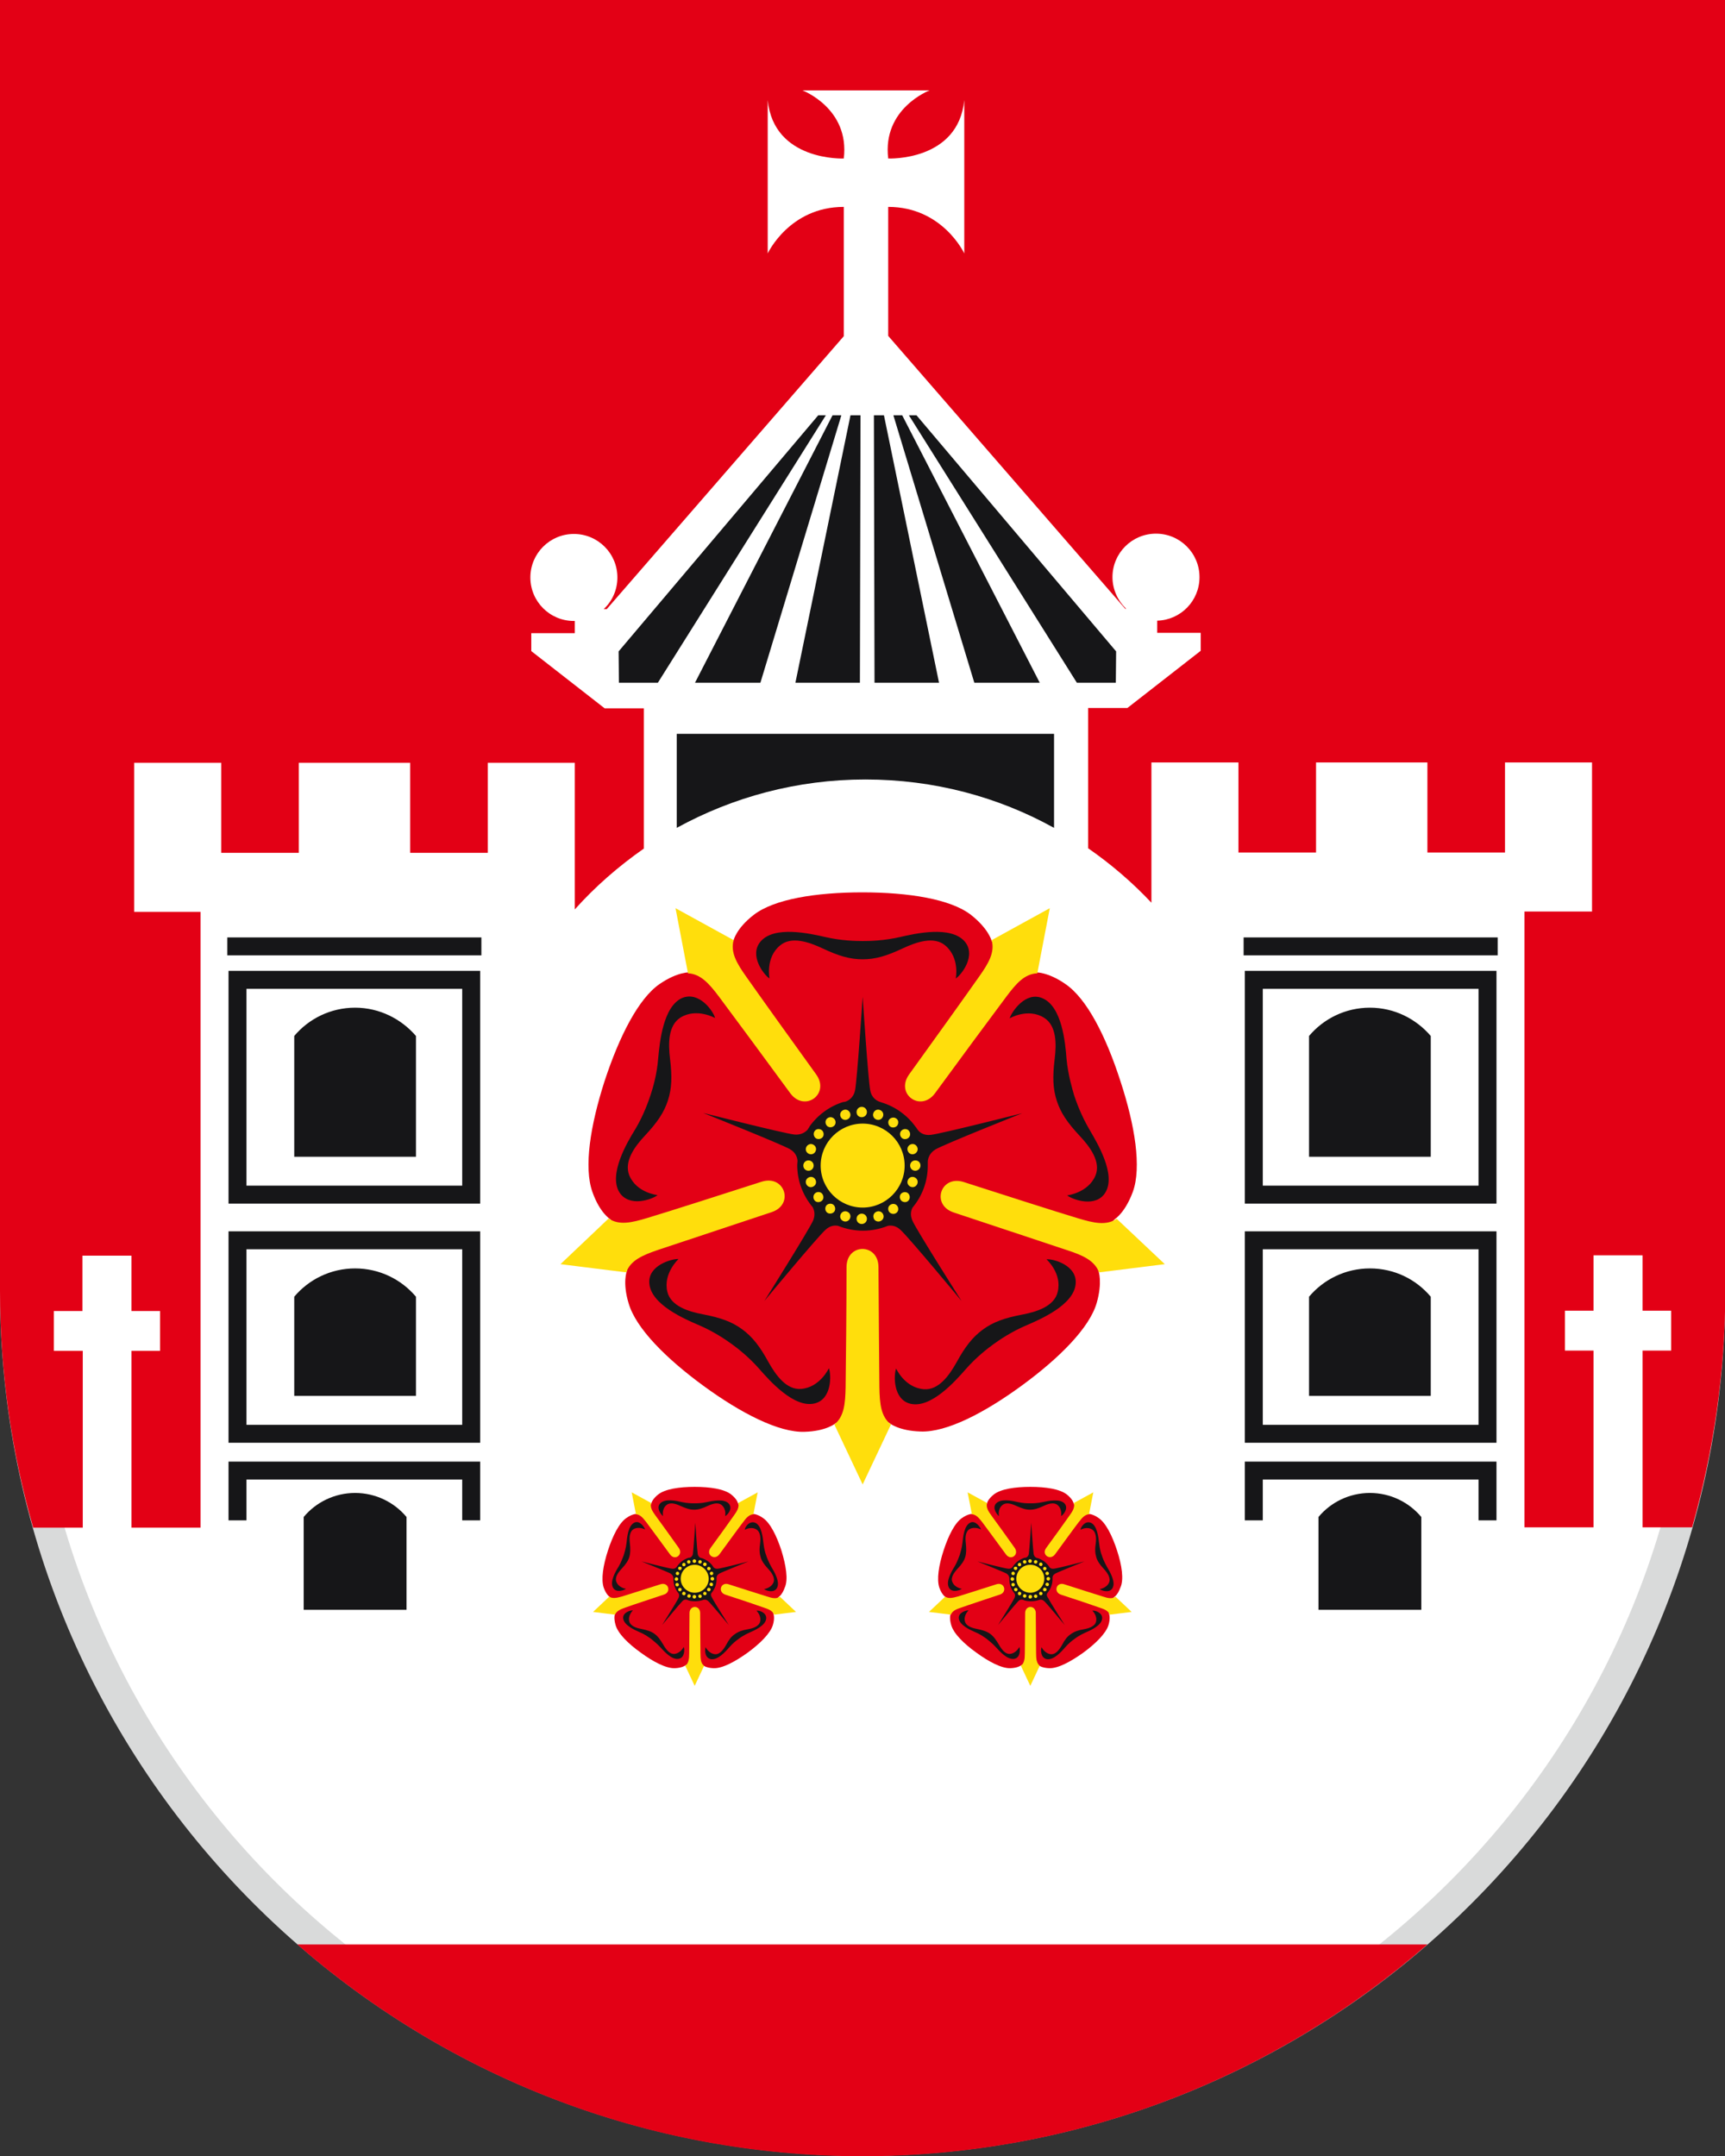<?xml version="1.0" encoding="utf-8"?>
<!-- Generator: $$$/GeneralStr/196=Adobe Illustrator 27.6.0, SVG Export Plug-In . SVG Version: 6.00 Build 0)  -->
<svg version="1.1" id="Ebene_1" xmlns="http://www.w3.org/2000/svg" xmlns:xlink="http://www.w3.org/1999/xlink" x="0px" y="0px"
	 viewBox="0 0 56.69 70.87" style="enable-background:new 0 0 56.69 70.87;" xml:space="preserve">
<rect x="0" y="0" width="56.69" height="70.87" fill="#333333" stroke="none"/>
<style type="text/css">
	.st0{fill:#E30015;}
	.st1{fill:#FFFFFF;}
	.st2{fill:#D9DADA;}
	.st3{fill:#161618;}
	.st4{fill:#FFDE0C;}
</style>
<path class="st0" d="M27.72,36.51c-1.07,0.35-1.66,1.5-1.31,2.57s1.5,1.66,2.57,1.31c1.07-0.35,1.66-1.5,1.31-2.57
	C29.94,36.75,28.79,36.16,27.72,36.51z"/>
<g>
	<path class="st1" d="M28.35,70.37C12.99,70.37,0.5,57.83,0.5,42.42V0.5h55.69v41.92C56.19,57.83,43.7,70.37,28.35,70.37z"/>
	<path class="st2" d="M55.69,1v41.42c0,15.13-12.27,27.44-27.35,27.44S1,57.55,1,42.42V1H55.69 M56.69,0H0v42.42
		c0,15.71,12.69,28.44,28.35,28.44s28.35-12.74,28.35-28.44V0L56.69,0z"/>
</g>
<path class="st0" d="M46.91,63.91c-4.97,4.33-11.46,6.96-18.57,6.96s-13.59-2.63-18.57-6.96H46.91z M0,0v42.42
	c0,2.7,0.38,5.31,1.09,7.79h1.63v-5.81H1.77v-1.31h0.94v-1.82h1.61v1.82h0.94v1.31H4.32v5.81h2.27V29.97H4.41v-4.9h2.86v2.96h2.55
	v-2.96h3.66v2.96h2.55v-2.96h2.86v4.82c0.67-0.75,1.44-1.42,2.27-2v-4.61h-1.29l-2.41-1.88v-0.59h1.43v-0.4c-0.01,0-0.02,0-0.03,0
	c-0.79,0-1.43-0.64-1.43-1.43s0.64-1.43,1.43-1.43s1.43,0.64,1.43,1.43c0,0.41-0.17,0.78-0.45,1.04h0.1l7.79-8.97V6.8
	c-1.79,0-2.5,1.53-2.5,1.53V3.29c0.2,2.02,2.5,1.92,2.5,1.92c0.2-1.65-1.36-2.24-1.36-2.24h4.18c0,0-1.56,0.59-1.36,2.24
	c0,0,2.3,0.1,2.5-1.92v5.04c0,0-0.71-1.53-2.5-1.53v4.24l7.79,8.97h0.03c-0.27-0.26-0.45-0.63-0.45-1.04c0-0.79,0.64-1.43,1.43-1.43
	s1.43,0.64,1.43,1.43c0,0.78-0.62,1.41-1.39,1.43v0.4h1.43v0.59l-2.41,1.88h-1.29v4.61c0.75,0.52,1.45,1.12,2.08,1.79v-4.61h2.86
	v2.96h2.55v-2.96h3.66v2.96h2.55v-2.96h2.86v4.9H50.1v20.24h2.27v-5.81h-0.94v-1.31h0.94v-1.82h1.61v1.82h0.94v1.31h-0.94v5.81h1.63
	c0.7-2.48,1.09-5.09,1.09-7.79V0H0z M36.82,35.53c-0.47-1.46-1.1-2.71-1.81-3.19c-0.59-0.41-0.99-0.38-0.99-0.38l0,0l-0.98-0.14
	l-0.03-0.02l-0.43-0.9l0,0c0,0-0.1-0.38-0.67-0.83c-0.67-0.52-2.05-0.74-3.57-0.74c-1.52,0-2.9,0.22-3.57,0.74
	c-0.57,0.44-0.66,0.83-0.66,0.83h0l-0.43,0.9l-0.03,0.02l-0.98,0.14v0c0,0-0.39-0.03-0.99,0.38c-0.7,0.48-1.33,1.73-1.81,3.19
	c-0.47,1.46-0.69,2.84-0.4,3.65c0.24,0.68,0.58,0.89,0.58,0.89v0l0.71,0.69l0.01,0.04l-0.17,0.98l0,0c0,0-0.15,0.37,0.06,1.06
	c0.24,0.82,1.23,1.81,2.46,2.71c1.23,0.9,2.48,1.54,3.32,1.51c0.72-0.02,1.02-0.28,1.02-0.28l0,0l0.87-0.47l0.04,0l0.87,0.47v0
	c0,0,0.3,0.25,1.02,0.27c0.85,0.03,2.09-0.61,3.32-1.51c1.23-0.9,2.22-1.89,2.46-2.71c0.2-0.69,0.06-1.06,0.06-1.06l0,0l-0.17-0.98
	l0.01-0.04l0.71-0.69v0c0,0,0.33-0.21,0.58-0.89C37.52,38.37,37.3,36.99,36.82,35.53z M36.71,50.96c-0.16-0.49-0.37-0.91-0.61-1.07
	c-0.2-0.14-0.33-0.13-0.33-0.13l0,0l-0.33-0.05l-0.01-0.01l-0.15-0.3l0,0c0,0-0.03-0.13-0.22-0.28c-0.23-0.18-0.69-0.25-1.2-0.25
	c-0.51,0-0.97,0.07-1.2,0.25c-0.19,0.15-0.22,0.28-0.22,0.28h0l-0.15,0.3l-0.01,0.01l-0.33,0.05v0c0,0-0.13-0.01-0.33,0.13
	c-0.24,0.16-0.45,0.58-0.61,1.07c-0.16,0.49-0.23,0.95-0.14,1.22c0.08,0.23,0.19,0.3,0.19,0.3v0l0.24,0.23l0,0.01l-0.06,0.33l0,0
	c0,0-0.05,0.12,0.02,0.36c0.08,0.28,0.41,0.61,0.83,0.91c0.41,0.3,0.83,0.52,1.12,0.51c0.24-0.01,0.34-0.09,0.34-0.09l0,0l0.29-0.16
	l0.01,0l0.29,0.16v0c0,0,0.1,0.08,0.34,0.09c0.29,0.01,0.7-0.21,1.12-0.51c0.41-0.3,0.75-0.64,0.83-0.91
	c0.07-0.23,0.02-0.36,0.02-0.36l0,0l-0.06-0.33l0-0.01l0.24-0.23v0c0,0,0.11-0.07,0.19-0.3C36.94,51.92,36.87,51.45,36.71,50.96z
	 M25.68,50.96c-0.16-0.49-0.37-0.91-0.61-1.07c-0.2-0.14-0.33-0.13-0.33-0.13l0,0l-0.33-0.05l-0.01-0.01l-0.15-0.3l0,0
	c0,0-0.03-0.13-0.22-0.28c-0.23-0.18-0.69-0.25-1.2-0.25c-0.51,0-0.97,0.07-1.2,0.25c-0.19,0.15-0.22,0.28-0.22,0.28h0l-0.15,0.3
	l-0.01,0.01l-0.33,0.05v0c0,0-0.13-0.01-0.33,0.13c-0.24,0.16-0.45,0.58-0.61,1.07c-0.16,0.49-0.23,0.95-0.14,1.22
	c0.08,0.23,0.19,0.3,0.19,0.3v0l0.24,0.23l0,0.01l-0.06,0.33l0,0c0,0-0.05,0.12,0.02,0.36c0.08,0.28,0.41,0.61,0.83,0.91
	c0.41,0.3,0.83,0.52,1.12,0.51c0.24-0.01,0.34-0.09,0.34-0.09l0,0l0.29-0.16l0.01,0l0.29,0.16v0c0,0,0.1,0.08,0.34,0.09
	c0.29,0.01,0.7-0.21,1.12-0.51c0.41-0.3,0.75-0.64,0.83-0.91c0.07-0.23,0.02-0.36,0.02-0.36l0,0l-0.06-0.33l0-0.01l0.24-0.23v0
	c0,0,0.11-0.07,0.19-0.3C25.91,51.92,25.83,51.45,25.68,50.96z"/>
<path class="st3" d="M22.24,24.12h12.4v3.09c-1.84-1.02-3.95-1.59-6.2-1.59c-2.25,0-4.36,0.58-6.2,1.59V24.12z M11.67,33.12
	c-0.8,0-1.52,0.36-2,0.93v3.97h4v-3.97C13.19,33.49,12.47,33.12,11.67,33.12z M11.67,41.69c-0.8,0-1.52,0.36-2,0.93v3.26h4v-3.26
	C13.19,42.05,12.47,41.69,11.67,41.69z M11.67,49.07c-0.68,0-1.29,0.31-1.69,0.79v3.05h3.38v-3.05
	C12.96,49.38,12.35,49.07,11.67,49.07z M7.51,31.91h8.27v7.65H7.51V31.91z M8.1,38.97h7.09V32.5H8.1V38.97z M7.51,40.47h8.27v6.95
	H7.51V40.47z M8.1,46.83h7.09v-5.77H8.1V46.83z M7.51,49.97H8.1v-1.34h7.09v1.34h0.59v-1.93H7.51V49.97z M7.47,31.4h8.35v-0.59H7.47
	V31.4z M45.02,33.12c-0.8,0-1.52,0.36-2,0.93v3.97h4v-3.97C46.54,33.49,45.83,33.12,45.02,33.12z M45.02,41.69
	c-0.8,0-1.52,0.36-2,0.93v3.26h4v-3.26C46.54,42.05,45.83,41.69,45.02,41.69z M45.02,49.07c-0.68,0-1.29,0.31-1.69,0.79v3.05h3.38
	v-3.05C46.31,49.38,45.7,49.07,45.02,49.07z M40.91,31.91h8.27v7.65h-8.27V31.91z M41.5,38.97h7.09V32.5H41.5V38.97z M40.91,40.47
	h8.27v6.95h-8.27V40.47z M41.5,46.83h7.09v-5.77H41.5V46.83z M40.91,49.97h0.59v-1.34h7.09v1.34h0.59v-1.93h-8.27V49.97z
	 M40.87,30.81v0.59h8.35v-0.59H40.87z M30.86,22.44l-1.81-8.79h-0.33l0.02,8.79H30.86z M34.17,22.44l-4.52-8.79h-0.29l2.66,8.79
	H34.17z M29.87,13.65l5.52,8.79h1.28l0.01-1.03l-6.56-7.76H29.87z M28.26,22.44l0.02-8.79h-0.33l-1.81,8.79H28.26z M24.99,22.44
	l2.66-8.79h-0.29l-4.52,8.79H24.99z M26.89,13.65l-6.56,7.76l0.01,1.03h1.28l5.52-8.79H26.89z M29.99,39.69
	c0.31-0.37,0.5-0.85,0.5-1.38c0-0.05,0-0.09,0-0.14c0.01-0.11,0.06-0.27,0.25-0.39c0.31-0.18,2.85-1.19,2.85-1.19s-2.64,0.67-3,0.71
	c-0.24,0.03-0.38-0.09-0.44-0.18c-0.01-0.02-0.03-0.04-0.04-0.06c-0.01-0.01-0.01-0.01-0.01-0.01l0,0
	c-0.27-0.38-0.66-0.67-1.11-0.81l0,0c0,0-0.01,0-0.03-0.01c-0.01,0-0.02-0.01-0.03-0.01c-0.1-0.03-0.28-0.12-0.33-0.38
	c-0.07-0.35-0.25-3.08-0.25-3.08s-0.18,2.72-0.25,3.08c-0.05,0.24-0.22,0.34-0.32,0.37c-0.02,0-0.04,0.01-0.05,0.01
	c-0.01,0-0.02,0-0.02,0l0,0c-0.45,0.14-0.84,0.43-1.11,0.81l0,0c0,0,0,0,0,0.01c-0.02,0.03-0.04,0.05-0.05,0.08
	c-0.07,0.08-0.21,0.19-0.44,0.17c-0.36-0.04-3-0.71-3-0.71s2.53,1.01,2.85,1.19c0.19,0.11,0.24,0.27,0.25,0.38
	c0,0.05-0.01,0.1-0.01,0.14c0,0.53,0.19,1.01,0.51,1.39c0.05,0.1,0.09,0.25,0.01,0.44c-0.15,0.33-1.6,2.64-1.6,2.64
	s1.74-2.1,2.01-2.34c0.15-0.14,0.3-0.15,0.41-0.13c0.25,0.1,0.53,0.16,0.82,0.16c0.29,0,0.57-0.06,0.82-0.16
	c0.11-0.02,0.26-0.01,0.41,0.13c0.27,0.24,2.01,2.34,2.01,2.34s-1.46-2.3-1.61-2.63C29.9,39.94,29.94,39.78,29.99,39.69z
	 M31.7,30.94c-0.46-0.52-1.61-0.26-2.13-0.14c-0.52,0.12-1,0.13-1.22,0.13c-0.22,0-0.7-0.01-1.22-0.13
	c-0.52-0.12-1.68-0.38-2.13,0.14c-0.4,0.46,0.11,1.11,0.29,1.22c0,0-0.14-0.68,0.34-1.08c0.37-0.32,0.95-0.12,1.4,0.09
	c0.53,0.25,0.9,0.36,1.32,0.36v0c0,0,0,0,0,0c0,0,0,0,0,0v0c0.42,0,0.79-0.11,1.32-0.36c0.45-0.21,1.03-0.41,1.4-0.09
	c0.48,0.41,0.34,1.08,0.34,1.08C31.59,32.05,32.1,31.4,31.7,30.94z M23.5,33.46c0,0-0.6-0.34-1.13-0.02
	c-0.42,0.26-0.41,0.87-0.35,1.36c0.07,0.58,0.06,0.97-0.07,1.37l0,0c0,0,0,0,0,0c0,0,0,0,0,0l0,0c-0.13,0.4-0.35,0.72-0.75,1.15
	c-0.34,0.36-0.7,0.85-0.52,1.31c0.24,0.58,0.93,0.65,0.93,0.65c-0.17,0.14-0.94,0.42-1.26-0.1c-0.35-0.59,0.25-1.62,0.53-2.07
	c0.27-0.45,0.43-0.91,0.5-1.12c0.07-0.21,0.21-0.67,0.25-1.2c0.05-0.53,0.16-1.71,0.79-1.99C22.99,32.57,23.45,33.25,23.5,33.46z
	 M34.26,32.81c0.64,0.27,0.75,1.46,0.79,1.99c0.05,0.53,0.19,0.99,0.25,1.2c0.07,0.21,0.23,0.66,0.5,1.12
	c0.27,0.46,0.88,1.48,0.53,2.07c-0.31,0.52-1.08,0.24-1.26,0.1c0,0,0.69-0.08,0.93-0.65c0.19-0.45-0.18-0.95-0.52-1.31
	c-0.4-0.43-0.62-0.75-0.75-1.15l0,0c0,0,0,0,0,0c0,0,0,0,0,0l0,0c-0.13-0.4-0.14-0.79-0.07-1.37c0.06-0.49,0.07-1.1-0.35-1.36
	c-0.53-0.33-1.13,0.02-1.13,0.02C33.25,33.25,33.71,32.57,34.26,32.81z M35.35,42.2c-0.06,0.69-1.15,1.16-1.64,1.37
	c-0.49,0.21-0.88,0.48-1.06,0.61c-0.18,0.13-0.56,0.42-0.91,0.82c-0.35,0.4-1.14,1.29-1.81,1.14c-0.59-0.13-0.56-0.96-0.48-1.16
	c0,0,0.28,0.63,0.91,0.68c0.49,0.04,0.84-0.46,1.08-0.89c0.28-0.51,0.52-0.82,0.86-1.07l0,0c0,0,0,0,0,0s0,0,0,0l0,0
	c0.34-0.25,0.71-0.38,1.28-0.49c0.48-0.09,1.07-0.27,1.18-0.75c0.15-0.61-0.37-1.07-0.37-1.07C34.62,41.37,35.41,41.59,35.35,42.2z
	 M22.3,41.38c0,0-0.51,0.47-0.37,1.07c0.11,0.48,0.7,0.66,1.18,0.75c0.57,0.11,0.94,0.24,1.28,0.49l0,0c0,0,0,0,0,0c0,0,0,0,0,0l0,0
	c0.34,0.25,0.58,0.56,0.86,1.07c0.24,0.43,0.59,0.93,1.08,0.89c0.62-0.05,0.91-0.68,0.91-0.68c0.08,0.2,0.11,1.03-0.48,1.16
	c-0.67,0.15-1.46-0.74-1.81-1.14c-0.35-0.4-0.73-0.69-0.91-0.82c-0.18-0.13-0.57-0.4-1.06-0.61c-0.49-0.21-1.58-0.68-1.64-1.37
	C21.28,41.59,22.08,41.37,22.3,41.38z M34.42,52.36c0.11-0.13,0.17-0.29,0.17-0.46c0-0.02,0-0.03,0-0.05c0-0.04,0.02-0.09,0.09-0.13
	c0.11-0.06,0.96-0.4,0.96-0.4s-0.89,0.23-1.01,0.24c-0.08,0.01-0.13-0.03-0.15-0.06c0-0.01-0.01-0.01-0.01-0.02c0,0,0,0,0,0l0,0
	c-0.09-0.13-0.22-0.22-0.37-0.27l0,0c0,0,0,0-0.01,0c0,0-0.01,0-0.01,0c-0.03-0.01-0.09-0.04-0.11-0.13
	c-0.02-0.12-0.08-1.03-0.08-1.03s-0.06,0.91-0.08,1.03c-0.02,0.08-0.07,0.11-0.11,0.12c-0.01,0-0.01,0-0.02,0c0,0-0.01,0-0.01,0l0,0
	c-0.15,0.05-0.28,0.14-0.37,0.27l0,0c0,0,0,0,0,0c-0.01,0.01-0.01,0.02-0.02,0.03c-0.02,0.03-0.07,0.07-0.15,0.06
	c-0.12-0.01-1.01-0.24-1.01-0.24s0.85,0.34,0.96,0.4c0.06,0.04,0.08,0.09,0.09,0.13c0,0.02,0,0.03,0,0.05
	c0,0.18,0.06,0.34,0.17,0.47c0.02,0.03,0.03,0.08,0,0.15c-0.05,0.11-0.54,0.89-0.54,0.89s0.58-0.7,0.67-0.79
	c0.05-0.05,0.1-0.05,0.14-0.04c0.09,0.04,0.18,0.05,0.28,0.05c0.1,0,0.19-0.02,0.28-0.05c0.04-0.01,0.09,0,0.14,0.04
	c0.09,0.08,0.68,0.79,0.68,0.79s-0.49-0.77-0.54-0.88C34.38,52.44,34.4,52.39,34.42,52.36z M34.99,49.42
	c-0.15-0.17-0.54-0.09-0.72-0.05c-0.17,0.04-0.33,0.04-0.41,0.04s-0.24,0-0.41-0.04c-0.17-0.04-0.56-0.13-0.72,0.05
	c-0.13,0.15,0.04,0.37,0.1,0.41c0,0-0.05-0.23,0.11-0.36c0.13-0.11,0.32-0.04,0.47,0.03c0.18,0.08,0.3,0.12,0.44,0.12v0c0,0,0,0,0,0
	s0,0,0,0v0c0.14,0,0.27-0.04,0.44-0.12c0.15-0.07,0.34-0.14,0.47-0.03c0.16,0.14,0.11,0.36,0.11,0.36
	C34.95,49.79,35.12,49.58,34.99,49.42z M32.24,50.27c0,0-0.2-0.11-0.38-0.01c-0.14,0.09-0.14,0.29-0.12,0.46
	c0.02,0.19,0.02,0.33-0.02,0.46l0,0c0,0,0,0,0,0s0,0,0,0l0,0c-0.04,0.13-0.12,0.24-0.25,0.38c-0.11,0.12-0.24,0.29-0.17,0.44
	c0.08,0.19,0.31,0.22,0.31,0.22c-0.06,0.05-0.32,0.14-0.42-0.03c-0.12-0.2,0.08-0.54,0.18-0.7c0.09-0.15,0.14-0.31,0.17-0.38
	c0.02-0.07,0.07-0.22,0.09-0.4c0.02-0.18,0.05-0.58,0.27-0.67C32.06,49.97,32.22,50.2,32.24,50.27z M35.85,50.05
	c0.21,0.09,0.25,0.49,0.27,0.67c0.02,0.18,0.06,0.33,0.09,0.4c0.02,0.07,0.08,0.22,0.17,0.38c0.09,0.15,0.3,0.5,0.18,0.7
	c-0.1,0.17-0.36,0.08-0.42,0.03c0,0,0.23-0.03,0.31-0.22c0.06-0.15-0.06-0.32-0.17-0.44c-0.13-0.14-0.21-0.25-0.25-0.38l0,0
	c0,0,0,0,0,0c0,0,0,0,0,0l0,0c-0.04-0.13-0.05-0.27-0.02-0.46c0.02-0.16,0.02-0.37-0.12-0.46c-0.18-0.11-0.38,0.01-0.38,0.01
	C35.51,50.2,35.66,49.97,35.85,50.05z M36.22,53.2c-0.02,0.23-0.39,0.39-0.55,0.46c-0.16,0.07-0.3,0.16-0.36,0.21
	c-0.06,0.04-0.19,0.14-0.31,0.28c-0.12,0.14-0.38,0.43-0.61,0.38c-0.2-0.05-0.19-0.32-0.16-0.39c0,0,0.1,0.21,0.31,0.23
	c0.16,0.01,0.28-0.16,0.36-0.3c0.09-0.17,0.17-0.28,0.29-0.36l0,0c0,0,0,0,0,0s0,0,0,0l0,0c0.11-0.08,0.24-0.13,0.43-0.16
	c0.16-0.03,0.36-0.09,0.4-0.25c0.05-0.2-0.12-0.36-0.12-0.36C35.97,52.92,36.24,53,36.22,53.2z M31.83,52.93
	c0,0-0.17,0.16-0.12,0.36c0.04,0.16,0.24,0.22,0.4,0.25c0.19,0.04,0.32,0.08,0.43,0.16l0,0c0,0,0,0,0,0s0,0,0,0l0,0
	c0.11,0.08,0.19,0.19,0.29,0.36c0.08,0.14,0.2,0.31,0.36,0.3c0.21-0.02,0.31-0.23,0.31-0.23c0.03,0.07,0.04,0.35-0.16,0.39
	c-0.23,0.05-0.49-0.25-0.61-0.38c-0.12-0.13-0.25-0.23-0.31-0.28c-0.06-0.04-0.19-0.14-0.36-0.21c-0.16-0.07-0.53-0.23-0.55-0.46
	C31.49,53,31.76,52.92,31.83,52.93z M23.38,52.36c0.11-0.13,0.17-0.29,0.17-0.46c0-0.02,0-0.03,0-0.05c0-0.04,0.02-0.09,0.09-0.13
	c0.11-0.06,0.96-0.4,0.96-0.4s-0.89,0.23-1.01,0.24c-0.08,0.01-0.13-0.03-0.15-0.06c0-0.01-0.01-0.01-0.01-0.02c0,0,0,0,0,0l0,0
	c-0.09-0.13-0.22-0.22-0.37-0.27l0,0c0,0,0,0-0.01,0c0,0-0.01,0-0.01,0c-0.03-0.01-0.09-0.04-0.11-0.13
	c-0.02-0.12-0.08-1.03-0.08-1.03s-0.06,0.91-0.08,1.03c-0.02,0.08-0.07,0.11-0.11,0.12c-0.01,0-0.01,0-0.02,0c0,0-0.01,0-0.01,0l0,0
	c-0.15,0.05-0.28,0.14-0.37,0.27l0,0c0,0,0,0,0,0c-0.01,0.01-0.01,0.02-0.02,0.03c-0.02,0.03-0.07,0.07-0.15,0.06
	c-0.12-0.01-1.01-0.24-1.01-0.24s0.85,0.34,0.96,0.4c0.06,0.04,0.08,0.09,0.09,0.13c0,0.02,0,0.03,0,0.05
	c0,0.18,0.06,0.34,0.17,0.47c0.02,0.03,0.03,0.08,0,0.15c-0.05,0.11-0.54,0.89-0.54,0.89s0.58-0.7,0.67-0.79
	c0.05-0.05,0.1-0.05,0.14-0.04c0.09,0.04,0.18,0.05,0.28,0.05c0.1,0,0.19-0.02,0.28-0.05c0.04-0.01,0.09,0,0.14,0.04
	c0.09,0.08,0.68,0.79,0.68,0.79s-0.49-0.77-0.54-0.88C23.35,52.44,23.36,52.39,23.38,52.36z M23.95,49.42
	c-0.15-0.17-0.54-0.09-0.72-0.05c-0.17,0.04-0.33,0.04-0.41,0.04c-0.07,0-0.24,0-0.41-0.04c-0.17-0.04-0.56-0.13-0.72,0.05
	c-0.13,0.15,0.04,0.37,0.1,0.41c0,0-0.05-0.23,0.11-0.36c0.13-0.11,0.32-0.04,0.47,0.03c0.18,0.08,0.3,0.12,0.44,0.12v0c0,0,0,0,0,0
	c0,0,0,0,0,0v0c0.14,0,0.27-0.04,0.44-0.12c0.15-0.07,0.34-0.14,0.47-0.03c0.16,0.14,0.11,0.36,0.11,0.36
	C23.92,49.79,24.09,49.58,23.95,49.42z M21.2,50.27c0,0-0.2-0.11-0.38-0.01c-0.14,0.09-0.14,0.29-0.12,0.46
	c0.02,0.19,0.02,0.33-0.02,0.46l0,0c0,0,0,0,0,0c0,0,0,0,0,0l0,0c-0.04,0.13-0.12,0.24-0.25,0.38c-0.11,0.12-0.24,0.29-0.17,0.44
	c0.08,0.19,0.31,0.22,0.31,0.22c-0.06,0.05-0.32,0.14-0.42-0.03c-0.12-0.2,0.08-0.54,0.18-0.7c0.09-0.15,0.14-0.31,0.17-0.38
	c0.02-0.07,0.07-0.22,0.09-0.4c0.02-0.18,0.05-0.58,0.27-0.67C21.03,49.97,21.18,50.2,21.2,50.27z M24.82,50.05
	c0.21,0.09,0.25,0.49,0.27,0.67c0.02,0.18,0.06,0.33,0.09,0.4c0.02,0.07,0.08,0.22,0.17,0.38c0.09,0.15,0.3,0.5,0.18,0.7
	c-0.1,0.17-0.36,0.08-0.42,0.03c0,0,0.23-0.03,0.31-0.22c0.06-0.15-0.06-0.32-0.17-0.44c-0.13-0.14-0.21-0.25-0.25-0.38l0,0
	c0,0,0,0,0,0c0,0,0,0,0,0l0,0c-0.04-0.13-0.05-0.27-0.02-0.46c0.02-0.16,0.02-0.37-0.12-0.46c-0.18-0.11-0.38,0.01-0.38,0.01
	C24.47,50.2,24.63,49.97,24.82,50.05z M25.18,53.2c-0.02,0.23-0.39,0.39-0.55,0.46c-0.16,0.07-0.3,0.16-0.36,0.21
	c-0.06,0.04-0.19,0.14-0.31,0.28c-0.12,0.14-0.38,0.43-0.61,0.38c-0.2-0.05-0.19-0.32-0.16-0.39c0,0,0.1,0.21,0.31,0.23
	c0.16,0.01,0.28-0.16,0.36-0.3c0.09-0.17,0.17-0.28,0.29-0.36l0,0c0,0,0,0,0,0s0,0,0,0l0,0c0.11-0.08,0.24-0.13,0.43-0.16
	c0.16-0.03,0.36-0.09,0.4-0.25c0.05-0.2-0.12-0.36-0.12-0.36C24.94,52.92,25.2,53,25.18,53.2z M20.8,52.93c0,0-0.17,0.16-0.12,0.36
	c0.04,0.16,0.24,0.22,0.4,0.25c0.19,0.04,0.32,0.08,0.43,0.16l0,0c0,0,0,0,0,0s0,0,0,0l0,0c0.11,0.08,0.19,0.19,0.29,0.36
	c0.08,0.14,0.2,0.31,0.36,0.3c0.21-0.02,0.31-0.23,0.31-0.23c0.03,0.07,0.04,0.35-0.16,0.39c-0.23,0.05-0.49-0.25-0.61-0.38
	c-0.12-0.13-0.25-0.23-0.31-0.28c-0.06-0.04-0.19-0.14-0.36-0.21c-0.16-0.07-0.53-0.23-0.55-0.46C20.46,53,20.72,52.92,20.8,52.93z"
	/>
<path class="st4" d="M20.58,41.82l-2.16-0.27L20,40.05c0.35,0.23,0.75,0.14,1.28-0.02c0.67-0.2,2.57-0.81,3.75-1.19
	c0.76-0.24,1.08,0.75,0.33,1c-1.18,0.39-3.07,1.02-3.73,1.24C21.1,41.26,20.72,41.43,20.58,41.82z M36.12,41.82l2.16-0.27
	l-1.58-1.49c-0.35,0.23-0.75,0.14-1.28-0.02c-0.67-0.2-2.57-0.81-3.75-1.19c-0.76-0.24-1.08,0.75-0.33,1
	c1.18,0.39,3.07,1.02,3.73,1.24C35.59,41.26,35.97,41.43,36.12,41.82z M23.63,32.76c0.42,0.56,1.6,2.16,2.34,3.17
	c0.47,0.64,1.32,0.03,0.85-0.62c-0.73-1.01-1.89-2.63-2.29-3.2c-0.32-0.45-0.53-0.81-0.42-1.21l-1.91-1.05l0.41,2.14
	C23.02,32.01,23.3,32.32,23.63,32.76z M34.09,31.99l0.41-2.14l-1.91,1.05c0.11,0.4-0.1,0.76-0.42,1.21c-0.4,0.57-1.56,2.19-2.29,3.2
	c-0.47,0.65,0.38,1.26,0.85,0.62c0.73-1,1.92-2.61,2.34-3.17C33.4,32.32,33.67,32.01,34.09,31.99z M28.9,45.59
	c-0.01-0.7-0.02-2.69-0.03-3.94c0-0.8-1.05-0.8-1.05,0c0,1.24-0.02,3.24-0.03,3.94c-0.01,0.55-0.05,0.97-0.37,1.23l0.93,1.97
	l0.93-1.97C28.95,46.56,28.91,46.15,28.9,45.59z M28.35,36.93c-0.76,0-1.38,0.62-1.38,1.38s0.62,1.38,1.38,1.38
	c0.76,0,1.38-0.62,1.38-1.38S29.11,36.93,28.35,36.93z M28.32,40.23c0.09,0,0.17-0.07,0.17-0.17c0-0.09-0.07-0.17-0.17-0.17
	c-0.09,0-0.17,0.07-0.17,0.17S28.23,40.23,28.32,40.23z M27.62,39.93c0.03-0.09,0.12-0.14,0.21-0.11c0.09,0.03,0.14,0.12,0.11,0.21
	c-0.03,0.09-0.12,0.14-0.21,0.11C27.64,40.11,27.59,40.02,27.62,39.93z M27.15,39.63c0.05-0.07,0.16-0.09,0.23-0.04
	c0.07,0.05,0.09,0.16,0.04,0.23c-0.05,0.07-0.16,0.09-0.23,0.04C27.12,39.81,27.1,39.71,27.15,39.63z M26.8,39.21
	c0.07-0.05,0.18-0.04,0.23,0.04s0.04,0.18-0.04,0.23c-0.07,0.05-0.18,0.04-0.23-0.04C26.71,39.36,26.73,39.26,26.8,39.21z
	 M26.6,38.69c0.09-0.03,0.18,0.02,0.21,0.11s-0.02,0.18-0.11,0.21c-0.09,0.03-0.18-0.02-0.21-0.11
	C26.46,38.81,26.51,38.72,26.6,38.69z M26.57,38.14c0.09,0,0.17,0.07,0.17,0.17c0,0.09-0.07,0.17-0.17,0.17
	c-0.09,0-0.17-0.07-0.17-0.17C26.4,38.22,26.47,38.14,26.57,38.14z M26.7,37.61c0.09,0.03,0.14,0.12,0.11,0.21
	c-0.03,0.09-0.12,0.14-0.21,0.11s-0.14-0.12-0.11-0.21C26.52,37.63,26.62,37.58,26.7,37.61z M27,37.14
	c0.07,0.05,0.09,0.16,0.04,0.23c-0.05,0.07-0.16,0.09-0.23,0.04c-0.07-0.05-0.09-0.16-0.04-0.23C26.82,37.1,26.93,37.09,27,37.14z
	 M27.43,36.79c0.05,0.07,0.04,0.18-0.04,0.23c-0.07,0.05-0.18,0.04-0.23-0.04c-0.05-0.07-0.04-0.18,0.04-0.23
	C27.27,36.7,27.37,36.71,27.43,36.79z M27.94,36.59c0.03,0.09-0.02,0.18-0.11,0.21c-0.09,0.03-0.18-0.02-0.21-0.11
	c-0.03-0.09,0.02-0.18,0.11-0.21C27.82,36.45,27.91,36.5,27.94,36.59z M28.49,36.55c0,0.09-0.07,0.17-0.17,0.17
	s-0.17-0.07-0.17-0.17c0-0.09,0.07-0.17,0.17-0.17S28.49,36.46,28.49,36.55z M29.02,36.69c-0.03,0.09-0.12,0.14-0.21,0.11
	s-0.14-0.12-0.11-0.21c0.03-0.09,0.12-0.14,0.21-0.11S29.05,36.6,29.02,36.69z M29.49,36.99c-0.05,0.07-0.16,0.09-0.23,0.04
	c-0.07-0.05-0.09-0.16-0.04-0.23c0.05-0.07,0.16-0.09,0.23-0.04C29.53,36.81,29.54,36.91,29.49,36.99z M29.84,37.41
	c-0.07,0.05-0.18,0.04-0.23-0.04c-0.05-0.07-0.04-0.18,0.04-0.23c0.07-0.05,0.18-0.04,0.23,0.04
	C29.93,37.25,29.92,37.36,29.84,37.41z M30.04,37.93c-0.09,0.03-0.18-0.02-0.21-0.11c-0.03-0.09,0.02-0.18,0.11-0.21
	c0.09-0.03,0.18,0.02,0.21,0.11C30.18,37.8,30.13,37.9,30.04,37.93z M30.08,38.48c-0.09,0-0.17-0.07-0.17-0.17
	c0-0.09,0.07-0.17,0.17-0.17s0.17,0.07,0.17,0.17C30.25,38.4,30.17,38.48,30.08,38.48z M29.94,39.01c-0.09-0.03-0.14-0.12-0.11-0.21
	c0.03-0.09,0.12-0.14,0.21-0.11s0.14,0.12,0.11,0.21C30.12,38.99,30.03,39.04,29.94,39.01z M29.64,39.48
	c-0.07-0.05-0.09-0.16-0.04-0.23c0.05-0.07,0.16-0.09,0.23-0.04c0.07,0.05,0.09,0.16,0.04,0.23C29.82,39.52,29.72,39.53,29.64,39.48
	z M29.22,39.83c-0.05-0.07-0.04-0.18,0.04-0.23c0.07-0.05,0.18-0.04,0.23,0.04c0.05,0.07,0.04,0.18-0.04,0.23
	C29.38,39.92,29.27,39.9,29.22,39.83z M28.71,40.03c-0.03-0.09,0.02-0.18,0.11-0.21s0.18,0.02,0.21,0.11
	c0.03,0.09-0.02,0.18-0.11,0.21C28.83,40.17,28.73,40.12,28.71,40.03z M31.61,52.83c0.22-0.08,0.86-0.29,1.25-0.42
	c0.25-0.08,0.15-0.42-0.11-0.34c-0.4,0.13-1.04,0.33-1.26,0.4c-0.18,0.05-0.31,0.08-0.43,0.01l-0.53,0.5l0.72,0.09
	C31.3,52.94,31.43,52.89,31.61,52.83z M36.47,53.07l0.72-0.09l-0.53-0.5c-0.12,0.08-0.25,0.05-0.43-0.01
	c-0.22-0.07-0.86-0.27-1.26-0.4c-0.25-0.08-0.36,0.25-0.11,0.34c0.4,0.13,1.03,0.34,1.25,0.42C36.3,52.89,36.42,52.94,36.47,53.07z
	 M32.28,50.03c0.14,0.19,0.54,0.73,0.78,1.06c0.16,0.22,0.44,0.01,0.29-0.21c-0.24-0.34-0.63-0.88-0.77-1.07
	c-0.11-0.15-0.18-0.27-0.14-0.41l-0.64-0.35l0.14,0.72C32.08,49.78,32.17,49.89,32.28,50.03z M35.79,49.77l0.14-0.72l-0.64,0.35
	c0.04,0.13-0.03,0.26-0.14,0.41c-0.13,0.19-0.53,0.74-0.77,1.07c-0.16,0.22,0.13,0.42,0.29,0.21c0.25-0.34,0.64-0.88,0.78-1.06
	C35.56,49.89,35.65,49.78,35.79,49.77z M34.05,54.34c0-0.23-0.01-0.9-0.01-1.32c0-0.27-0.35-0.27-0.35,0c0,0.42-0.01,1.09-0.01,1.32
	c0,0.19-0.02,0.33-0.13,0.41l0.31,0.66l0.31-0.66C34.07,54.67,34.05,54.53,34.05,54.34z M33.86,51.43c-0.26,0-0.46,0.21-0.46,0.46
	s0.21,0.46,0.46,0.46s0.46-0.21,0.46-0.46S34.12,51.43,33.86,51.43z M33.86,52.54c0.03,0,0.06-0.03,0.06-0.06
	c0-0.03-0.03-0.06-0.06-0.06c-0.03,0-0.06,0.03-0.06,0.06C33.8,52.52,33.82,52.54,33.86,52.54z M33.62,52.44
	c0.01-0.03,0.04-0.05,0.07-0.04c0.03,0.01,0.05,0.04,0.04,0.07c-0.01,0.03-0.04,0.05-0.07,0.04C33.63,52.5,33.61,52.47,33.62,52.44z
	 M33.46,52.34c0.02-0.03,0.05-0.03,0.08-0.01c0.03,0.02,0.03,0.05,0.01,0.08c-0.02,0.03-0.05,0.03-0.08,0.01
	C33.45,52.4,33.45,52.37,33.46,52.34z M33.35,52.2c0.03-0.02,0.06-0.01,0.08,0.01c0.02,0.03,0.01,0.06-0.01,0.08
	c-0.03,0.02-0.06,0.01-0.08-0.01S33.32,52.22,33.35,52.2z M33.28,52.03c0.03-0.01,0.06,0.01,0.07,0.04
	c0.01,0.03-0.01,0.06-0.04,0.07s-0.06-0.01-0.07-0.04S33.25,52.03,33.28,52.03z M33.27,51.84c0.03,0,0.06,0.03,0.06,0.06
	c0,0.03-0.03,0.06-0.06,0.06s-0.06-0.03-0.06-0.06C33.21,51.87,33.23,51.84,33.27,51.84z M33.31,51.66
	c0.03,0.01,0.05,0.04,0.04,0.07c-0.01,0.03-0.04,0.05-0.07,0.04c-0.03-0.01-0.05-0.04-0.04-0.07
	C33.25,51.67,33.28,51.65,33.31,51.66z M33.41,51.5c0.03,0.02,0.03,0.05,0.01,0.08c-0.02,0.03-0.05,0.03-0.08,0.01
	c-0.03-0.02-0.03-0.05-0.01-0.08C33.35,51.49,33.39,51.49,33.41,51.5z M33.55,51.39c0.02,0.03,0.01,0.06-0.01,0.08
	c-0.03,0.02-0.06,0.01-0.08-0.01c-0.02-0.03-0.01-0.06,0.01-0.08C33.5,51.36,33.54,51.36,33.55,51.39z M33.73,51.32
	c0.01,0.03-0.01,0.06-0.04,0.07c-0.03,0.01-0.06-0.01-0.07-0.04c-0.01-0.03,0.01-0.06,0.04-0.07S33.72,51.29,33.73,51.32z
	 M33.91,51.31c0,0.03-0.03,0.06-0.06,0.06c-0.03,0-0.06-0.03-0.06-0.06s0.03-0.06,0.06-0.06C33.89,51.25,33.91,51.28,33.91,51.31z
	 M34.09,51.35c-0.01,0.03-0.04,0.05-0.07,0.04c-0.03-0.01-0.05-0.04-0.04-0.07s0.04-0.05,0.07-0.04
	C34.09,51.29,34.1,51.32,34.09,51.35z M34.25,51.45c-0.02,0.03-0.05,0.03-0.08,0.01c-0.03-0.02-0.03-0.05-0.01-0.08
	c0.02-0.03,0.05-0.03,0.08-0.01C34.26,51.39,34.27,51.43,34.25,51.45z M34.37,51.6c-0.03,0.02-0.06,0.01-0.08-0.01
	s-0.01-0.06,0.01-0.08s0.06-0.01,0.08,0.01C34.4,51.54,34.39,51.58,34.37,51.6z M34.43,51.77c-0.03,0.01-0.06-0.01-0.07-0.04
	c-0.01-0.03,0.01-0.06,0.04-0.07s0.06,0.01,0.07,0.04S34.46,51.76,34.43,51.77z M34.45,51.95c-0.03,0-0.06-0.03-0.06-0.06
	s0.03-0.06,0.06-0.06c0.03,0,0.06,0.03,0.06,0.06C34.5,51.93,34.48,51.95,34.45,51.95z M34.4,52.13c-0.03-0.01-0.05-0.04-0.04-0.07
	c0.01-0.03,0.04-0.05,0.07-0.04s0.05,0.04,0.04,0.07C34.46,52.13,34.43,52.14,34.4,52.13z M34.3,52.29
	c-0.03-0.02-0.03-0.05-0.01-0.08c0.02-0.03,0.05-0.03,0.08-0.01c0.03,0.02,0.03,0.05,0.01,0.08C34.36,52.3,34.32,52.31,34.3,52.29z
	 M34.16,52.41c-0.02-0.03-0.01-0.06,0.01-0.08s0.06-0.01,0.08,0.01c0.02,0.03,0.01,0.06-0.01,0.08
	C34.21,52.44,34.17,52.43,34.16,52.41z M33.98,52.48c-0.01-0.03,0.01-0.06,0.04-0.07c0.03-0.01,0.06,0.01,0.07,0.04
	c0.01,0.03-0.01,0.06-0.04,0.07S33.99,52.5,33.98,52.48z M20.57,52.83c0.22-0.08,0.86-0.29,1.25-0.42c0.25-0.08,0.15-0.42-0.11-0.34
	c-0.4,0.13-1.04,0.33-1.26,0.4c-0.18,0.05-0.31,0.08-0.43,0.01l-0.53,0.5l0.72,0.09C20.27,52.94,20.4,52.89,20.57,52.83z
	 M25.44,53.07l0.72-0.09l-0.53-0.5c-0.12,0.08-0.25,0.05-0.43-0.01c-0.22-0.07-0.86-0.27-1.26-0.4c-0.25-0.08-0.36,0.25-0.11,0.34
	c0.4,0.13,1.03,0.34,1.25,0.42C25.26,52.89,25.39,52.94,25.44,53.07z M21.24,50.03c0.14,0.19,0.54,0.73,0.78,1.06
	c0.16,0.22,0.44,0.01,0.29-0.21c-0.24-0.34-0.63-0.88-0.77-1.07c-0.11-0.15-0.18-0.27-0.14-0.41l-0.64-0.35l0.14,0.72
	C21.04,49.78,21.13,49.89,21.24,50.03z M24.76,49.77l0.14-0.72l-0.64,0.35c0.04,0.13-0.03,0.26-0.14,0.41
	c-0.13,0.19-0.53,0.74-0.77,1.07c-0.16,0.22,0.13,0.42,0.29,0.21c0.25-0.34,0.64-0.88,0.78-1.06
	C24.52,49.89,24.62,49.78,24.76,49.77z M23.02,54.34c0-0.23-0.01-0.9-0.01-1.32c0-0.27-0.35-0.27-0.35,0c0,0.42-0.01,1.09-0.01,1.32
	c0,0.19-0.02,0.33-0.13,0.41l0.31,0.66l0.31-0.66C23.03,54.67,23.02,54.53,23.02,54.34z M22.83,51.43c-0.26,0-0.46,0.21-0.46,0.46
	s0.21,0.46,0.46,0.46c0.26,0,0.46-0.21,0.46-0.46S23.08,51.43,22.83,51.43z M22.82,52.54c0.03,0,0.06-0.03,0.06-0.06
	c0-0.03-0.03-0.06-0.06-0.06c-0.03,0-0.06,0.03-0.06,0.06C22.76,52.52,22.79,52.54,22.82,52.54z M22.59,52.44
	c0.01-0.03,0.04-0.05,0.07-0.04c0.03,0.01,0.05,0.04,0.04,0.07c-0.01,0.03-0.04,0.05-0.07,0.04C22.59,52.5,22.58,52.47,22.59,52.44z
	 M22.43,52.34c0.02-0.03,0.05-0.03,0.08-0.01c0.03,0.02,0.03,0.05,0.01,0.08c-0.02,0.03-0.05,0.03-0.08,0.01
	S22.41,52.37,22.43,52.34z M22.31,52.2c0.03-0.02,0.06-0.01,0.08,0.01s0.01,0.06-0.01,0.08c-0.03,0.02-0.06,0.01-0.08-0.01
	C22.28,52.25,22.29,52.22,22.31,52.2z M22.24,52.03c0.03-0.01,0.06,0.01,0.07,0.04c0.01,0.03-0.01,0.06-0.04,0.07
	s-0.06-0.01-0.07-0.04S22.21,52.03,22.24,52.03z M22.23,51.84c0.03,0,0.06,0.03,0.06,0.06c0,0.03-0.03,0.06-0.06,0.06
	c-0.03,0-0.06-0.03-0.06-0.06C22.18,51.87,22.2,51.84,22.23,51.84z M22.28,51.66c0.03,0.01,0.05,0.04,0.04,0.07
	s-0.04,0.05-0.07,0.04c-0.03-0.01-0.05-0.04-0.04-0.07C22.22,51.67,22.25,51.65,22.28,51.66z M22.38,51.5
	c0.03,0.02,0.03,0.05,0.01,0.08c-0.02,0.03-0.05,0.03-0.08,0.01s-0.03-0.05-0.01-0.08C22.32,51.49,22.35,51.49,22.38,51.5z
	 M22.52,51.39c0.02,0.03,0.01,0.06-0.01,0.08c-0.03,0.02-0.06,0.01-0.08-0.01c-0.02-0.03-0.01-0.06,0.01-0.08
	C22.47,51.36,22.5,51.36,22.52,51.39z M22.69,51.32c0.01,0.03-0.01,0.06-0.04,0.07c-0.03,0.01-0.06-0.01-0.07-0.04
	c-0.01-0.03,0.01-0.06,0.04-0.07S22.68,51.29,22.69,51.32z M22.88,51.31c0,0.03-0.03,0.06-0.06,0.06c-0.03,0-0.06-0.03-0.06-0.06
	c0-0.03,0.03-0.06,0.06-0.06C22.85,51.25,22.88,51.28,22.88,51.31z M23.06,51.35c-0.01,0.03-0.04,0.05-0.07,0.04
	c-0.03-0.01-0.05-0.04-0.04-0.07c0.01-0.03,0.04-0.05,0.07-0.04C23.05,51.29,23.07,51.32,23.06,51.35z M23.21,51.45
	c-0.02,0.03-0.05,0.03-0.08,0.01c-0.03-0.02-0.03-0.05-0.01-0.08c0.02-0.03,0.05-0.03,0.08-0.01S23.23,51.43,23.21,51.45z
	 M23.33,51.6c-0.03,0.02-0.06,0.01-0.08-0.01c-0.02-0.03-0.01-0.06,0.01-0.08s0.06-0.01,0.08,0.01
	C23.36,51.54,23.36,51.58,23.33,51.6z M23.4,51.77c-0.03,0.01-0.06-0.01-0.07-0.04c-0.01-0.03,0.01-0.06,0.04-0.07
	s0.06,0.01,0.07,0.04C23.44,51.73,23.43,51.76,23.4,51.77z M23.41,51.95c-0.03,0-0.06-0.03-0.06-0.06c0-0.03,0.03-0.06,0.06-0.06
	c0.03,0,0.06,0.03,0.06,0.06C23.47,51.93,23.44,51.95,23.41,51.95z M23.36,52.13c-0.03-0.01-0.05-0.04-0.04-0.07
	c0.01-0.03,0.04-0.05,0.07-0.04s0.05,0.04,0.04,0.07C23.43,52.13,23.39,52.14,23.36,52.13z M23.26,52.29
	c-0.03-0.02-0.03-0.05-0.01-0.08c0.02-0.03,0.05-0.03,0.08-0.01s0.03,0.05,0.01,0.08C23.33,52.3,23.29,52.31,23.26,52.29z
	 M23.12,52.41c-0.02-0.03-0.01-0.06,0.01-0.08s0.06-0.01,0.08,0.01c0.02,0.03,0.01,0.06-0.01,0.08
	C23.18,52.44,23.14,52.43,23.12,52.41z M22.95,52.48c-0.01-0.03,0.01-0.06,0.04-0.07c0.03-0.01,0.06,0.01,0.07,0.04
	s-0.01,0.06-0.04,0.07S22.96,52.5,22.95,52.48z"/>
</svg>
